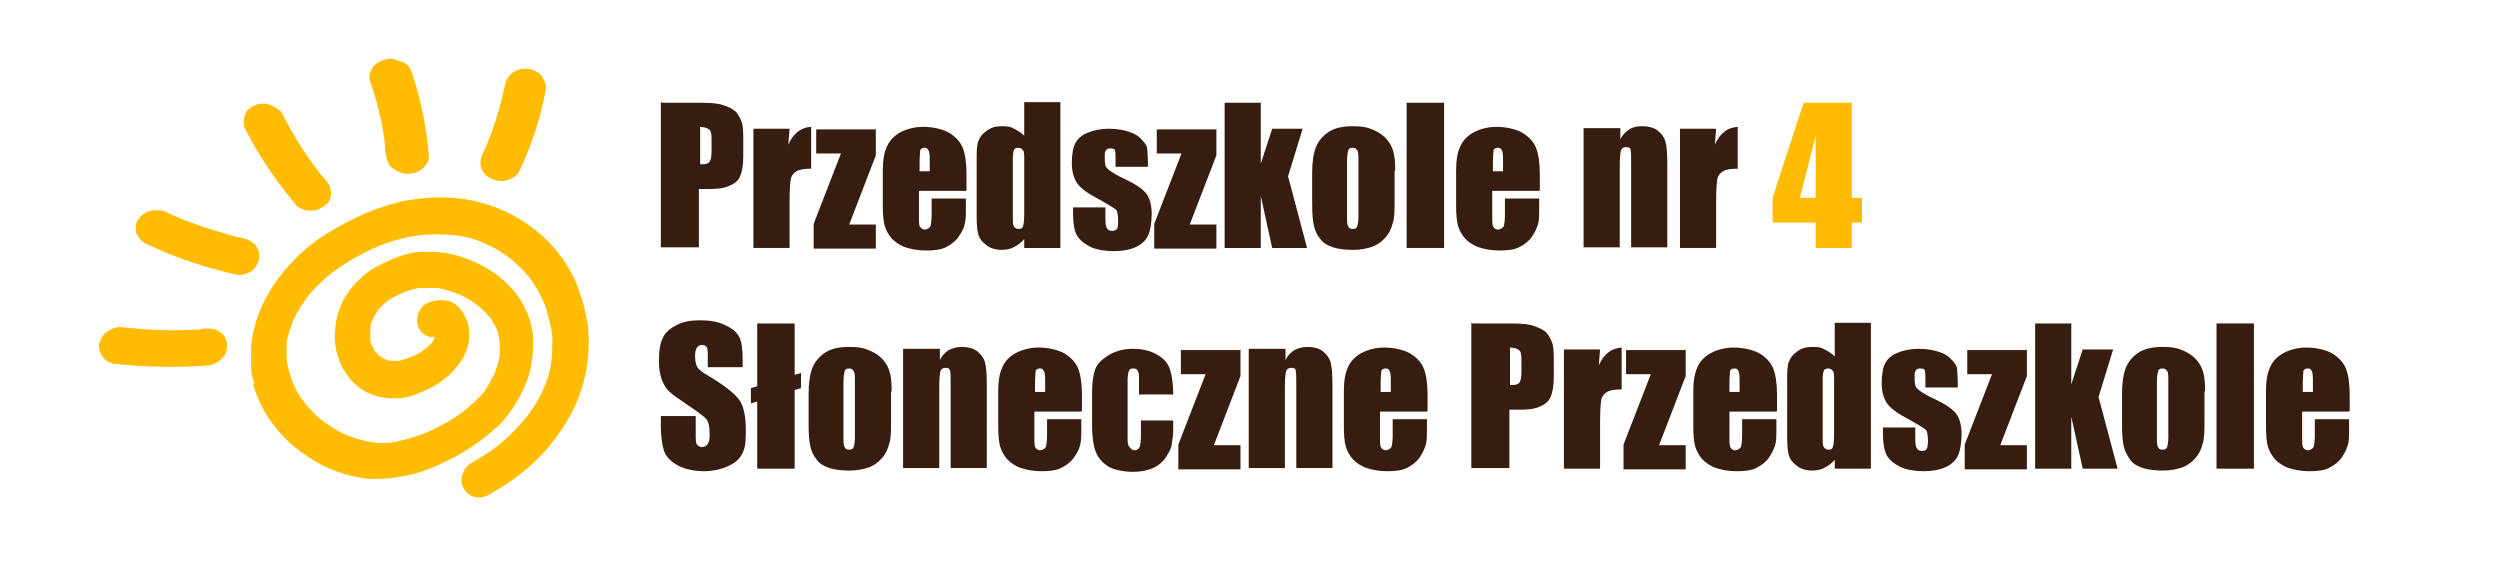 <?xml version="1.0" encoding="UTF-8"?>
<svg id="Layer_1" xmlns="http://www.w3.org/2000/svg" version="1.1" viewBox="0 0 394.2 92.3">
  <!-- Generator: Adobe Illustrator 29.5.1, SVG Export Plug-In . SVG Version: 2.1.0 Build 141)  -->
  <defs>
    <style>
      .st0 {
        fill: none;
      }

      .st1 {
        fill: #371c10;
      }

      .st2 {
        fill: #ffbc00;
      }
    </style>
  </defs>
  <g>
    <path class="st2" d="M85.6,12.2c-.4-.6-1.2-1.1-2-1.3s-1.8,0-2.5.4c-.7.4-1.2,1.1-1.4,1.8-.7,3.3-1.6,6.5-2.9,9.6-.2.5-.4,1-.7,1.5-.3.7-.5,1.5-.2,2.3.2.7.9,1.4,1.6,1.7.8.3,1.7.5,2.5.2.7-.2,1.6-.7,1.9-1.4,1.9-4.1,3.3-8.2,4.1-12.6.2-.7,0-1.6-.5-2.2h0Z"/>
    <path class="st2" d="M39.8,60.3c.6,2,1.4,3.8,2.4,5.4,1.1,1.6,2.4,3.2,3.9,4.5,1.6,1.3,3.2,2.4,5,3.3,1.8.8,3.6,1.5,5.6,1.8,1.1.2,2.1.3,3.2.2,1.2,0,2.4-.2,3.6-.4,2.3-.4,4.5-1.2,6.5-2.2,2-.9,3.8-2,5.6-3.3,1-.7,2-1.6,2.9-2.4s1.7-1.9,2.4-2.9c.7-1,1.2-2,1.7-3.1s.9-2.2,1.1-3.3c.2-1.2.4-2.5.4-3.8s-.2-2.4-.5-3.5c-.7-2-1.6-3.8-3-5.2-1.3-1.4-2.8-2.6-4.4-3.4-1.6-.9-3.4-1.6-5.3-2-1.1-.2-2.1-.3-3.1-.3s-2,0-3,.2c-.9.2-1.8.5-2.6.8-1.1.5-2.2,1-3.3,1.6-1.6,1-2.9,2.3-4,3.8-.6.8-1,1.6-1.3,2.5-.4.9-.6,1.9-.7,2.9-.3,2,0,3.8.7,5.6.7,1.7,1.9,3.2,3.3,4.2,1.6,1.1,3.7,1.6,5.6,1.5,1.8,0,3.4-.7,5.1-1.5.7-.3,1.4-.7,2-1.2.8-.6,1.6-1.2,2.2-2,.8-.9,1.4-1.8,1.8-3,.4-1.1.5-2.3.3-3.4,0-.6-.2-1.1-.5-1.6-.2-.6-.6-1.1-1-1.6-.6-.6-1.3-1.1-2.1-1.1-1.1-.2-2.1,0-3.1.5-.7.4-1.1,1-1.3,1.7-.2.7-.2,1.6.2,2.2.3.7.9,1.1,1.6,1.3.2,0,.6,0,.8,0v.2c0,.2-.2.4-.3.6-.3.4-.7.7-1.1,1.1-.7.5-1.5,1-2.3,1.3-.6.2-1.2.4-1.8.6h-1.3c-.4,0-.7-.2-1.1-.3-.2-.2-.6-.3-.8-.5-.2-.2-.4-.5-.7-.7-.2-.3-.3-.7-.5-1-.2-.4-.2-.8-.2-1.3v-1.4c0-.5.2-.9.4-1.4.2-.5.6-1,.8-1.4.4-.4.7-.8,1.2-1.2.7-.6,1.6-1,2.4-1.4s1.9-.7,2.9-.9c1,0,1.9,0,2.9,0,1.2.2,2.4.6,3.6,1.1,1.1.5,2.1,1.1,3,1.9.7.6,1.3,1.2,1.9,2,.3.6.7,1.1.9,1.7.2.6.3,1.2.4,1.8,0,.7,0,1.6,0,2.3-.2.9-.5,1.9-.8,2.7-.5,1-1.1,2-1.6,2.8-.9,1.1-2,2.1-3.1,3-1.8,1.4-3.8,2.5-5.8,3.4-1.7.7-3.4,1.2-5.2,1.6-1.2.2-2.5.2-3.8,0-1.4-.2-2.8-.7-4.1-1.2-1.5-.7-2.8-1.6-4-2.5-1.1-1-2-2-2.9-3.2-.7-1-1.2-2-1.6-3.2-.3-1-.6-2-.7-2.9,0-.9,0-1.9,0-2.8.2-1.1.6-2.2,1-3.3.6-1.3,1.4-2.5,2.2-3.7,1.1-1.4,2.4-2.6,3.7-3.7,2.1-1.6,4.5-3,6.9-4.1,2.3-1,4.7-1.7,7.1-2,2-.2,3.8-.2,5.8,0,1.7.2,3.4.7,5,1.5,1.6.7,2.9,1.6,4.2,2.7,1.1,1,2.1,2,3,3.3.7,1.1,1.4,2.4,1.9,3.7.5,1.6.9,3.1,1.1,4.7,0,1.4,0,2.9-.2,4.3-.2,1.5-.7,2.9-1.3,4.2-.7,1.6-1.6,3-2.6,4.3-1.3,1.6-2.8,3.1-4.4,4.4-1.4,1.1-2.9,2-4.4,2.9-.6.3-1.1,1.1-1.3,1.7-.2.7-.2,1.6.2,2.2.8,1.4,2.4,1.8,3.8,1.1,3.5-1.9,6.9-4.4,9.5-7.5,2.7-3.2,4.9-7,5.8-11.1.5-2.1.7-4.3.6-6.5,0-1.2-.2-2.5-.5-3.7-.2-1.3-.7-2.5-1.1-3.8-1.5-4.1-4.3-7.5-7.8-10-3.5-2.5-7.7-4-12-4.3-2.4-.2-4.8,0-7.2.4-2.2.4-4.3,1.1-6.5,2-4.3,1.9-8.7,4.4-11.9,8-3.3,3.5-5.7,8-6.2,12.9,0,1.1,0,2.3,0,3.4,0,.9.2,1.7.5,2.6l-.2.2Z"/>
    <path class="st2" d="M21.6,37.1c-.2-.7-.3-1.6,0-2.2.4-.7,1-1.3,1.9-1.6.8-.2,1.7-.2,2.4,0,3.3,1.6,6.9,2.8,10.5,3.8.6.2,1.1.3,1.7.4.9.2,1.6.5,2.2,1.2.5.6.7,1.5.6,2.1-.2.7-.6,1.5-1.3,2-.7.4-1.6.7-2.4.5-4.8-1.1-9.4-2.6-13.8-4.7-.8-.3-1.5-.9-1.7-1.6h0Z"/>
    <path class="st2" d="M63.1,9.7c-.7-.4-1.6-.6-2.4-.3-.8.2-1.6.7-2,1.3-.4.7-.6,1.5-.3,2.2,1.1,3.2,1.9,6.5,2.3,9.9,0,.6,0,1.1.2,1.6,0,.8.3,1.6,1,2.1.6.5,1.5.9,2.3.9s1.8-.2,2.4-.8c.6-.5,1.1-1.2,1-2-.3-4.4-1.2-8.7-2.6-13-.2-.7-.7-1.5-1.6-1.9h0Z"/>
    <path class="st2" d="M38.6,18.2c.2-.7.9-1.4,1.6-1.6.7-.3,1.7-.4,2.5,0,.7.3,1.6.8,1.9,1.5,1.6,3.1,3.4,6.1,5.6,8.9.3.5.7.9,1.1,1.3.6.7.9,1.3.9,2.2s-.4,1.6-1.1,2c-.7.5-1.5.8-2.4.7-.8,0-1.7-.4-2.2-1.1-3-3.6-5.6-7.4-7.7-11.5-.4-.7-.5-1.6-.2-2.3h0Z"/>
    <path class="st2" d="M16.3,56.4c-.5-.6-.7-1.4-.7-2.1.2-.7.6-1.6,1.3-2,.7-.5,1.6-.8,2.4-.7,3.7.4,7.3.6,11.1.4.6,0,1.2,0,1.8-.2.9,0,1.7,0,2.4.5.7.4,1.1,1.1,1.2,1.9,0,.7,0,1.6-.7,2.2-.5.6-1.3,1.1-2.1,1.2-4.9.4-9.8.3-14.6-.2-.8,0-1.6-.4-2.2-1.1Z"/>
  </g>
  <g>
    <rect class="st0" x="103.3" y="16.2" width="340.7" height="86.2"/>
    <path class="st1" d="M104.4,16.2h6c1.6,0,2.9.1,3.7.4.9.3,1.5.6,2,1.1.4.5.7,1.1.9,1.7.2.7.2,1.7.2,3.2v2c0,1.5-.2,2.5-.5,3.2s-.9,1.2-1.7,1.5c-.8.4-1.9.5-3.2.5h-1.6v9.2h-6v-22.9ZM110.4,20.1v5.8c.2,0,.3,0,.4,0,.5,0,.9-.1,1.1-.4.2-.3.3-.8.3-1.7v-1.9c0-.8-.1-1.3-.4-1.5s-.8-.4-1.5-.4Z"/>
    <path class="st1" d="M124.5,20.3l-.2,2.5c.8-1.8,2-2.7,3.6-2.8v6.6c-1,0-1.8.1-2.3.4s-.8.7-.9,1.2c-.1.5-.2,1.7-.2,3.5v7.4h-5.7v-18.8h5.7Z"/>
    <path class="st1" d="M138.1,20.3v4.2l-4.2,10.9h4.2v3.8h-9.8v-3.9l4.3-11.1h-3.9v-3.8h9.3Z"/>
    <path class="st1" d="M152.3,30.1h-7.4v4.1c0,.8,0,1.4.2,1.6s.4.4.7.4.7-.2.9-.5c.1-.3.2-1,.2-1.9v-2.5h5.4v1.4c0,1.2,0,2.1-.2,2.7-.1.6-.5,1.3-1,2s-1.2,1.2-2,1.6c-.8.4-1.9.5-3.1.5s-2.3-.2-3.2-.5-1.6-.8-2.2-1.4c-.5-.6-.9-1.3-1.1-2-.2-.7-.3-1.8-.3-3.2v-5.5c0-1.6.2-2.9.7-3.9.4-.9,1.2-1.7,2.2-2.2,1-.5,2.2-.8,3.5-.8s2.9.3,4,.9c1,.6,1.8,1.4,2.2,2.4.4,1,.6,2.4.6,4.2v2.5ZM146.6,27v-1.4c0-1,0-1.6-.2-1.9s-.3-.4-.6-.4-.6.1-.7.4c0,.2-.1.9-.1,1.9v1.4h1.7Z"/>
    <path class="st1" d="M167.2,16.2v22.9h-5.7v-1.4c-.5.6-1.1,1-1.7,1.3s-1.2.4-1.9.4-1.7-.2-2.3-.7c-.7-.5-1.1-1-1.3-1.6-.2-.6-.3-1.6-.3-3v-8.8c0-1.4,0-2.5.3-3.1.2-.6.6-1.1,1.3-1.6.7-.5,1.4-.7,2.4-.7s1.4.1,1.9.4c.6.3,1.1.6,1.6,1.1v-5.3h5.7ZM161.5,25.1c0-.7,0-1.2-.2-1.4-.1-.2-.4-.4-.7-.4s-.6.1-.7.3c-.1.2-.2.7-.2,1.4v9.2c0,.8,0,1.3.2,1.5.1.2.3.4.7.4s.6-.1.7-.4c.1-.3.2-.9.2-2v-8.7Z"/>
    <path class="st1" d="M181,26.3h-5.1v-1c0-.9,0-1.4-.1-1.6,0-.2-.3-.3-.7-.3s-.6.1-.7.3c-.2.2-.2.5-.2,1s0,1,.1,1.3c0,.3.3.6.7.9.4.3,1.2.8,2.5,1.4,1.7.8,2.8,1.6,3.3,2.3s.8,1.8.8,3.1-.2,2.7-.6,3.5c-.4.8-1.1,1.4-2,1.8-.9.4-2.1.6-3.4.6s-2.7-.2-3.7-.7c-1-.5-1.7-1.1-2.1-1.8s-.6-1.9-.6-3.5v-.9h5.1v1.2c0,1,0,1.7.2,2,.1.3.4.5.8.5s.7-.1.8-.3c.2-.2.2-.6.2-1.3s-.1-1.5-.3-1.7c-.2-.2-1.3-.9-3.3-2-1.7-.9-2.7-1.8-3.1-2.6-.4-.8-.6-1.7-.6-2.7,0-1.5.2-2.6.6-3.3.4-.7,1.1-1.3,2-1.6.9-.4,2.1-.6,3.3-.6s2.3.2,3.2.5c.9.3,1.5.7,2,1.3.5.5.8,1,.8,1.4,0,.4.1,1.1.1,2.1v1.1Z"/>
    <path class="st1" d="M191.8,20.3v4.2l-4.2,10.9h4.2v3.8h-9.8v-3.9l4.3-11.1h-3.9v-3.8h9.3Z"/>
    <path class="st1" d="M205.4,20.3l-2.3,7.5,3,11.3h-5.5l-1.8-8.2v8.2h-5.7v-22.9h5.7v9.6s1.8-5.5,1.8-5.5h4.8Z"/>
    <path class="st1" d="M219.9,26.9v4.6c0,1.7,0,2.9-.3,3.7-.2.8-.5,1.5-1.1,2.2-.6.7-1.3,1.2-2.1,1.5-.9.3-1.9.5-3,.5s-2.3-.1-3.2-.4c-.9-.3-1.6-.7-2-1.3-.5-.6-.8-1.2-1-2-.2-.8-.3-2-.3-3.6v-4.8c0-1.7.2-3.1.6-4.1s1.1-1.8,2-2.4,2.2-.9,3.8-.9,2.4.2,3.3.6c.9.4,1.6.9,2.1,1.5s.8,1.2,1,1.9c.2.7.3,1.6.3,3ZM214.2,25.5c0-1,0-1.6-.2-1.8-.1-.2-.3-.4-.7-.4s-.6.1-.7.4c-.1.3-.2.9-.2,1.8v8.5c0,.9,0,1.5.2,1.7.1.3.3.4.7.4s.6-.1.7-.4.2-.8.2-1.6v-8.7Z"/>
    <path class="st1" d="M227.7,16.2v22.9h-5.9v-22.9h5.9Z"/>
    <path class="st1" d="M242.7,30.1h-7.4v4.1c0,.8,0,1.4.2,1.6.1.2.4.4.7.4s.7-.2.9-.5c.1-.3.2-1,.2-1.9v-2.5h5.4v1.4c0,1.2,0,2.1-.2,2.7s-.5,1.3-1,2c-.5.7-1.2,1.2-2,1.6-.8.4-1.9.5-3.1.5s-2.3-.2-3.2-.5c-.9-.3-1.6-.8-2.2-1.4-.5-.6-.9-1.3-1.1-2-.2-.7-.3-1.8-.3-3.2v-5.5c0-1.6.2-2.9.7-3.9.4-.9,1.2-1.7,2.2-2.2,1-.5,2.2-.8,3.5-.8s2.9.3,4,.9c1,.6,1.8,1.4,2.2,2.4.4,1,.6,2.4.6,4.2v2.5ZM237,27v-1.4c0-1,0-1.6-.2-1.9-.1-.3-.3-.4-.6-.4s-.6.1-.7.4c0,.2-.1.9-.1,1.9v1.4h1.7Z"/>
    <path class="st1" d="M255.5,20.3v1.7c.3-.7.8-1.2,1.4-1.6s1.3-.5,2.1-.5,1.8.2,2.4.7,1,1,1.2,1.7c.2.7.3,1.9.3,3.5v13.2h-5.7v-13c0-1.3,0-2.1-.1-2.4,0-.3-.3-.4-.7-.4s-.7.2-.8.5c-.1.3-.2,1.2-.2,2.6v12.7h-5.7v-18.8h5.8Z"/>
    <path class="st1" d="M270.6,20.3l-.2,2.5c.8-1.8,2-2.7,3.6-2.8v6.6c-1,0-1.8.1-2.3.4s-.8.7-.9,1.2c-.1.5-.2,1.7-.2,3.5v7.4h-5.7v-18.8h5.7Z"/>
    <path class="st2" d="M292,16.2v15h1.6v3.9h-1.6v4h-5.7v-4h-6.8v-3.9l4.9-15h7.6ZM286.3,31.2v-9.8l-2.5,9.8h2.5Z"/>
    <path class="st1" d="M117.1,57.9h-5.5v-1.7c0-.8,0-1.3-.2-1.5-.1-.2-.4-.3-.7-.3s-.6.1-.8.4c-.2.3-.3.7-.3,1.3s.1,1.3.3,1.7c.2.4.8.9,1.7,1.4,2.7,1.6,4.3,2.9,5,3.9.7,1,1,2.6,1,4.9s-.2,2.8-.6,3.6c-.4.8-1.1,1.4-2.2,1.9-1.1.5-2.4.8-3.8.8s-3-.3-4.1-.9c-1.1-.6-1.9-1.4-2.2-2.3s-.5-2.3-.5-4v-1.5h5.5v2.8c0,.9,0,1.4.2,1.7.2.2.4.4.8.4s.7-.2.9-.5c.2-.3.3-.8.3-1.4,0-1.4-.2-2.2-.6-2.6-.4-.4-1.3-1.1-2.8-2.1-1.5-1-2.5-1.7-2.9-2.1-.5-.4-.9-1.1-1.2-1.8-.3-.8-.5-1.8-.5-3,0-1.8.2-3,.7-3.9.4-.8,1.2-1.4,2.2-1.9s2.2-.7,3.6-.7,2.9.2,4,.8c1.1.5,1.8,1.1,2.2,1.9.4.8.5,2.1.5,3.9v.9Z"/>
    <path class="st1" d="M125.3,59.1l1-.3v2.4l-1,.3v12.4h-5.9v-10.6l-1,.3v-2.4l1-.3v-9.9h5.9v8.1Z"/>
    <path class="st1" d="M140.5,61.7v4.6c0,1.7,0,2.9-.3,3.7-.2.8-.5,1.5-1.1,2.2-.6.7-1.3,1.2-2.1,1.5-.9.3-1.9.5-3,.5s-2.3-.1-3.2-.4c-.9-.3-1.6-.7-2-1.3-.5-.6-.8-1.2-1-2s-.3-2-.3-3.6v-4.8c0-1.7.2-3.1.6-4.1.4-1,1.1-1.8,2-2.4s2.2-.9,3.8-.9,2.4.2,3.3.6c.9.4,1.6.9,2.1,1.5.5.6.8,1.2,1,1.9.2.7.3,1.6.3,3ZM134.8,60.3c0-1,0-1.6-.2-1.8-.1-.2-.3-.4-.7-.4s-.6.1-.7.4c-.1.3-.2.9-.2,1.8v8.5c0,.9,0,1.5.2,1.7.1.3.3.4.7.4s.6-.1.7-.4c.1-.2.2-.8.2-1.6v-8.7Z"/>
    <path class="st1" d="M148.2,55.1v1.7c.3-.7.8-1.2,1.4-1.6.6-.3,1.3-.5,2.1-.5s1.8.2,2.4.7c.6.5,1,1,1.2,1.7s.3,1.9.3,3.5v13.2h-5.7v-13c0-1.3,0-2.1-.1-2.4s-.3-.4-.7-.4-.7.2-.8.5c-.1.3-.2,1.2-.2,2.6v12.7h-5.7v-18.8h5.8Z"/>
    <path class="st1" d="M170.5,64.9h-7.4v4.1c0,.8,0,1.4.2,1.6.1.2.4.4.7.4s.7-.2.9-.5c.1-.3.2-1,.2-1.9v-2.5h5.4v1.4c0,1.2,0,2.1-.2,2.7-.1.6-.5,1.3-1,2s-1.2,1.2-2,1.6c-.8.4-1.9.5-3.1.5s-2.3-.2-3.2-.5c-.9-.3-1.6-.8-2.2-1.4-.5-.6-.9-1.3-1.1-2s-.3-1.8-.3-3.2v-5.5c0-1.6.2-2.9.7-3.9.4-.9,1.2-1.7,2.2-2.2,1-.5,2.2-.8,3.5-.8s2.9.3,4,.9c1,.6,1.8,1.4,2.2,2.4.4,1,.6,2.4.6,4.2v2.5ZM164.8,61.8v-1.4c0-1,0-1.6-.2-1.9s-.3-.4-.6-.4-.6.1-.7.4c0,.2-.1.9-.1,1.9v1.4h1.7Z"/>
    <path class="st1" d="M185,62.2h-5.4v-2.2c0-.8,0-1.3-.2-1.5-.1-.3-.3-.4-.7-.4s-.6.1-.7.4c-.1.2-.2.8-.2,1.6v8.9c0,.7,0,1.2.3,1.5s.4.5.8.5.6-.2.8-.5c.1-.3.2-1,.2-2v-2.2h5.1c0,1.5,0,2.6-.2,3.4,0,.8-.4,1.5-.9,2.3-.5.8-1.2,1.4-2.1,1.8s-1.9.6-3.2.6-2.9-.3-3.8-.8c-.9-.6-1.6-1.3-2-2.3-.4-1-.6-2.4-.6-4.2v-5.3c0-1.6.2-2.8.5-3.6.3-.8,1-1.5,2.1-2.2,1-.6,2.3-1,3.8-1s2.8.3,3.8.9c1.1.6,1.8,1.4,2.1,2.4s.5,2.3.5,4.1Z"/>
    <path class="st1" d="M195.6,55.1v4.2l-4.2,10.9h4.2v3.8h-9.8v-3.9l4.3-11.1h-3.9v-3.8h9.3Z"/>
    <path class="st1" d="M202.7,55.1v1.7c.3-.7.8-1.2,1.4-1.6.6-.3,1.3-.5,2.1-.5s1.8.2,2.4.7c.6.5,1,1,1.2,1.7.2.7.3,1.9.3,3.5v13.2h-5.7v-13c0-1.3,0-2.1-.1-2.4,0-.3-.3-.4-.7-.4s-.7.2-.8.5c-.1.3-.2,1.2-.2,2.6v12.7h-5.7v-18.8h5.8Z"/>
    <path class="st1" d="M225,64.9h-7.4v4.1c0,.8,0,1.4.2,1.6.1.2.4.4.7.4s.7-.2.9-.5c.1-.3.2-1,.2-1.9v-2.5h5.4v1.4c0,1.2,0,2.1-.2,2.7s-.5,1.3-1,2c-.5.7-1.2,1.2-2,1.6-.8.4-1.9.5-3.1.5s-2.3-.2-3.2-.5c-.9-.3-1.6-.8-2.2-1.4-.5-.6-.9-1.3-1.1-2-.2-.7-.3-1.8-.3-3.2v-5.5c0-1.6.2-2.9.7-3.9.4-.9,1.2-1.7,2.2-2.2,1-.5,2.2-.8,3.5-.8s2.9.3,4,.9c1,.6,1.8,1.4,2.2,2.4.4,1,.6,2.4.6,4.2v2.5ZM219.3,61.8v-1.4c0-1,0-1.6-.2-1.9-.1-.3-.3-.4-.6-.4s-.6.1-.7.4c0,.2-.1.9-.1,1.9v1.4h1.7Z"/>
    <path class="st1" d="M232.2,51h6c1.6,0,2.9.1,3.7.4s1.5.6,2,1.1c.4.5.7,1.1.9,1.7.2.7.2,1.7.2,3.2v2c0,1.5-.2,2.5-.5,3.2-.3.7-.9,1.2-1.7,1.5-.8.4-1.9.5-3.2.5h-1.6v9.2h-6v-22.9ZM238.1,54.9v5.8c.2,0,.3,0,.4,0,.5,0,.9-.1,1.1-.4.2-.3.3-.8.3-1.7v-1.9c0-.8-.1-1.3-.4-1.5-.2-.2-.8-.4-1.5-.4Z"/>
    <path class="st1" d="M252.3,55.1l-.2,2.5c.8-1.8,2-2.7,3.6-2.8v6.6c-1,0-1.8.1-2.3.4s-.8.7-.9,1.2-.2,1.7-.2,3.5v7.4h-5.7v-18.8h5.7Z"/>
    <path class="st1" d="M265.8,55.1v4.2l-4.2,10.9h4.2v3.8h-9.8v-3.9l4.3-11.1h-3.9v-3.8h9.3Z"/>
    <path class="st1" d="M280.1,64.9h-7.4v4.1c0,.8,0,1.4.2,1.6.1.2.4.4.7.4s.7-.2.9-.5c.1-.3.2-1,.2-1.9v-2.5h5.4v1.4c0,1.2,0,2.1-.2,2.7s-.5,1.3-1,2c-.5.7-1.2,1.2-2,1.6-.8.4-1.9.5-3.1.5s-2.3-.2-3.2-.5c-.9-.3-1.6-.8-2.2-1.4-.5-.6-.9-1.3-1.1-2-.2-.7-.3-1.8-.3-3.2v-5.5c0-1.6.2-2.9.7-3.9.4-.9,1.2-1.7,2.2-2.2,1-.5,2.2-.8,3.5-.8s2.9.3,4,.9c1,.6,1.8,1.4,2.2,2.4.4,1,.6,2.4.6,4.2v2.5ZM274.3,61.8v-1.4c0-1,0-1.6-.2-1.9-.1-.3-.3-.4-.6-.4s-.6.1-.7.4c0,.2-.1.9-.1,1.9v1.4h1.7Z"/>
    <path class="st1" d="M295,51v22.9h-5.7v-1.4c-.5.6-1.1,1-1.7,1.3-.6.3-1.2.4-1.9.4s-1.7-.2-2.3-.7c-.7-.5-1.1-1-1.3-1.6-.2-.6-.3-1.6-.3-3v-8.8c0-1.4,0-2.5.3-3.1.2-.6.6-1.1,1.3-1.6.7-.5,1.4-.7,2.4-.7s1.4.1,1.9.4c.6.3,1.1.6,1.6,1.1v-5.3h5.7ZM289.2,59.9c0-.7,0-1.2-.2-1.4-.1-.2-.4-.4-.7-.4s-.6.1-.7.3c-.1.2-.2.7-.2,1.4v9.2c0,.8,0,1.3.2,1.5.1.2.3.4.7.4s.6-.1.7-.4c.1-.3.2-.9.2-2v-8.7Z"/>
    <path class="st1" d="M308.7,61.1h-5.1v-1c0-.9,0-1.4-.1-1.7,0-.2-.3-.3-.7-.3s-.6.1-.7.3c-.2.2-.2.5-.2,1s0,1,.1,1.3c0,.3.3.6.7.9.4.3,1.2.8,2.5,1.4,1.7.8,2.8,1.6,3.3,2.3.5.7.8,1.8.8,3.1s-.2,2.7-.6,3.5c-.4.8-1.1,1.4-2,1.8s-2.1.6-3.4.6-2.7-.2-3.7-.7c-1-.5-1.7-1.1-2.1-1.8-.4-.8-.6-1.9-.6-3.5v-.9h5.1v1.2c0,1,0,1.7.2,2,.1.3.4.5.8.5s.7-.1.8-.3.2-.6.2-1.3-.1-1.5-.3-1.7c-.2-.2-1.3-.9-3.3-2-1.7-.9-2.7-1.8-3.1-2.6-.4-.8-.6-1.7-.6-2.7,0-1.5.2-2.6.6-3.3.4-.7,1.1-1.3,2-1.6.9-.4,2.1-.6,3.3-.6s2.3.2,3.2.5c.9.3,1.5.7,2,1.3.5.5.8,1,.8,1.4,0,.4.1,1.1.1,2.1v1.1Z"/>
    <path class="st1" d="M319.6,55.1v4.2l-4.2,10.9h4.2v3.8h-9.8v-3.9l4.3-11.1h-3.9v-3.8h9.3Z"/>
    <path class="st1" d="M333.2,55.1l-2.3,7.5,3,11.3h-5.5l-1.8-8.2v8.2h-5.7v-22.9h5.7v9.6s1.8-5.5,1.8-5.5h4.8Z"/>
    <path class="st1" d="M347.6,61.7v4.6c0,1.7,0,2.9-.3,3.7-.2.8-.5,1.5-1.1,2.2-.6.7-1.3,1.2-2.1,1.5-.9.3-1.9.5-3,.5s-2.3-.1-3.2-.4c-.9-.3-1.6-.7-2-1.3s-.8-1.2-1-2-.3-2-.3-3.6v-4.8c0-1.7.2-3.1.6-4.1.4-1,1.1-1.8,2-2.4s2.2-.9,3.8-.9,2.4.2,3.3.6c.9.4,1.6.9,2.1,1.5.5.6.8,1.2,1,1.9.2.7.3,1.6.3,3ZM341.9,60.3c0-1,0-1.6-.2-1.8-.1-.2-.3-.4-.7-.4s-.6.1-.7.4c-.1.3-.2.9-.2,1.8v8.5c0,.9,0,1.5.2,1.7.1.3.3.4.7.4s.6-.1.7-.4c.1-.2.2-.8.2-1.6v-8.7Z"/>
    <path class="st1" d="M355.4,51v22.9h-5.9v-22.9h5.9Z"/>
    <path class="st1" d="M370.4,64.9h-7.4v4.1c0,.8,0,1.4.2,1.6.1.2.4.4.7.4s.7-.2.9-.5c.1-.3.2-1,.2-1.9v-2.5h5.4v1.4c0,1.2,0,2.1-.2,2.7s-.5,1.3-1,2c-.5.7-1.2,1.2-2,1.6-.8.4-1.9.5-3.1.5s-2.3-.2-3.2-.5c-.9-.3-1.6-.8-2.2-1.4-.5-.6-.9-1.3-1.1-2-.2-.7-.3-1.8-.3-3.2v-5.5c0-1.6.2-2.9.7-3.9.4-.9,1.2-1.7,2.2-2.2,1-.5,2.2-.8,3.5-.8s2.9.3,4,.9c1,.6,1.8,1.4,2.2,2.4.4,1,.6,2.4.6,4.2v2.5ZM364.7,61.8v-1.4c0-1,0-1.6-.2-1.9-.1-.3-.3-.4-.6-.4s-.6.1-.7.4c0,.2-.1.9-.1,1.9v1.4h1.7Z"/>
  </g>
</svg>